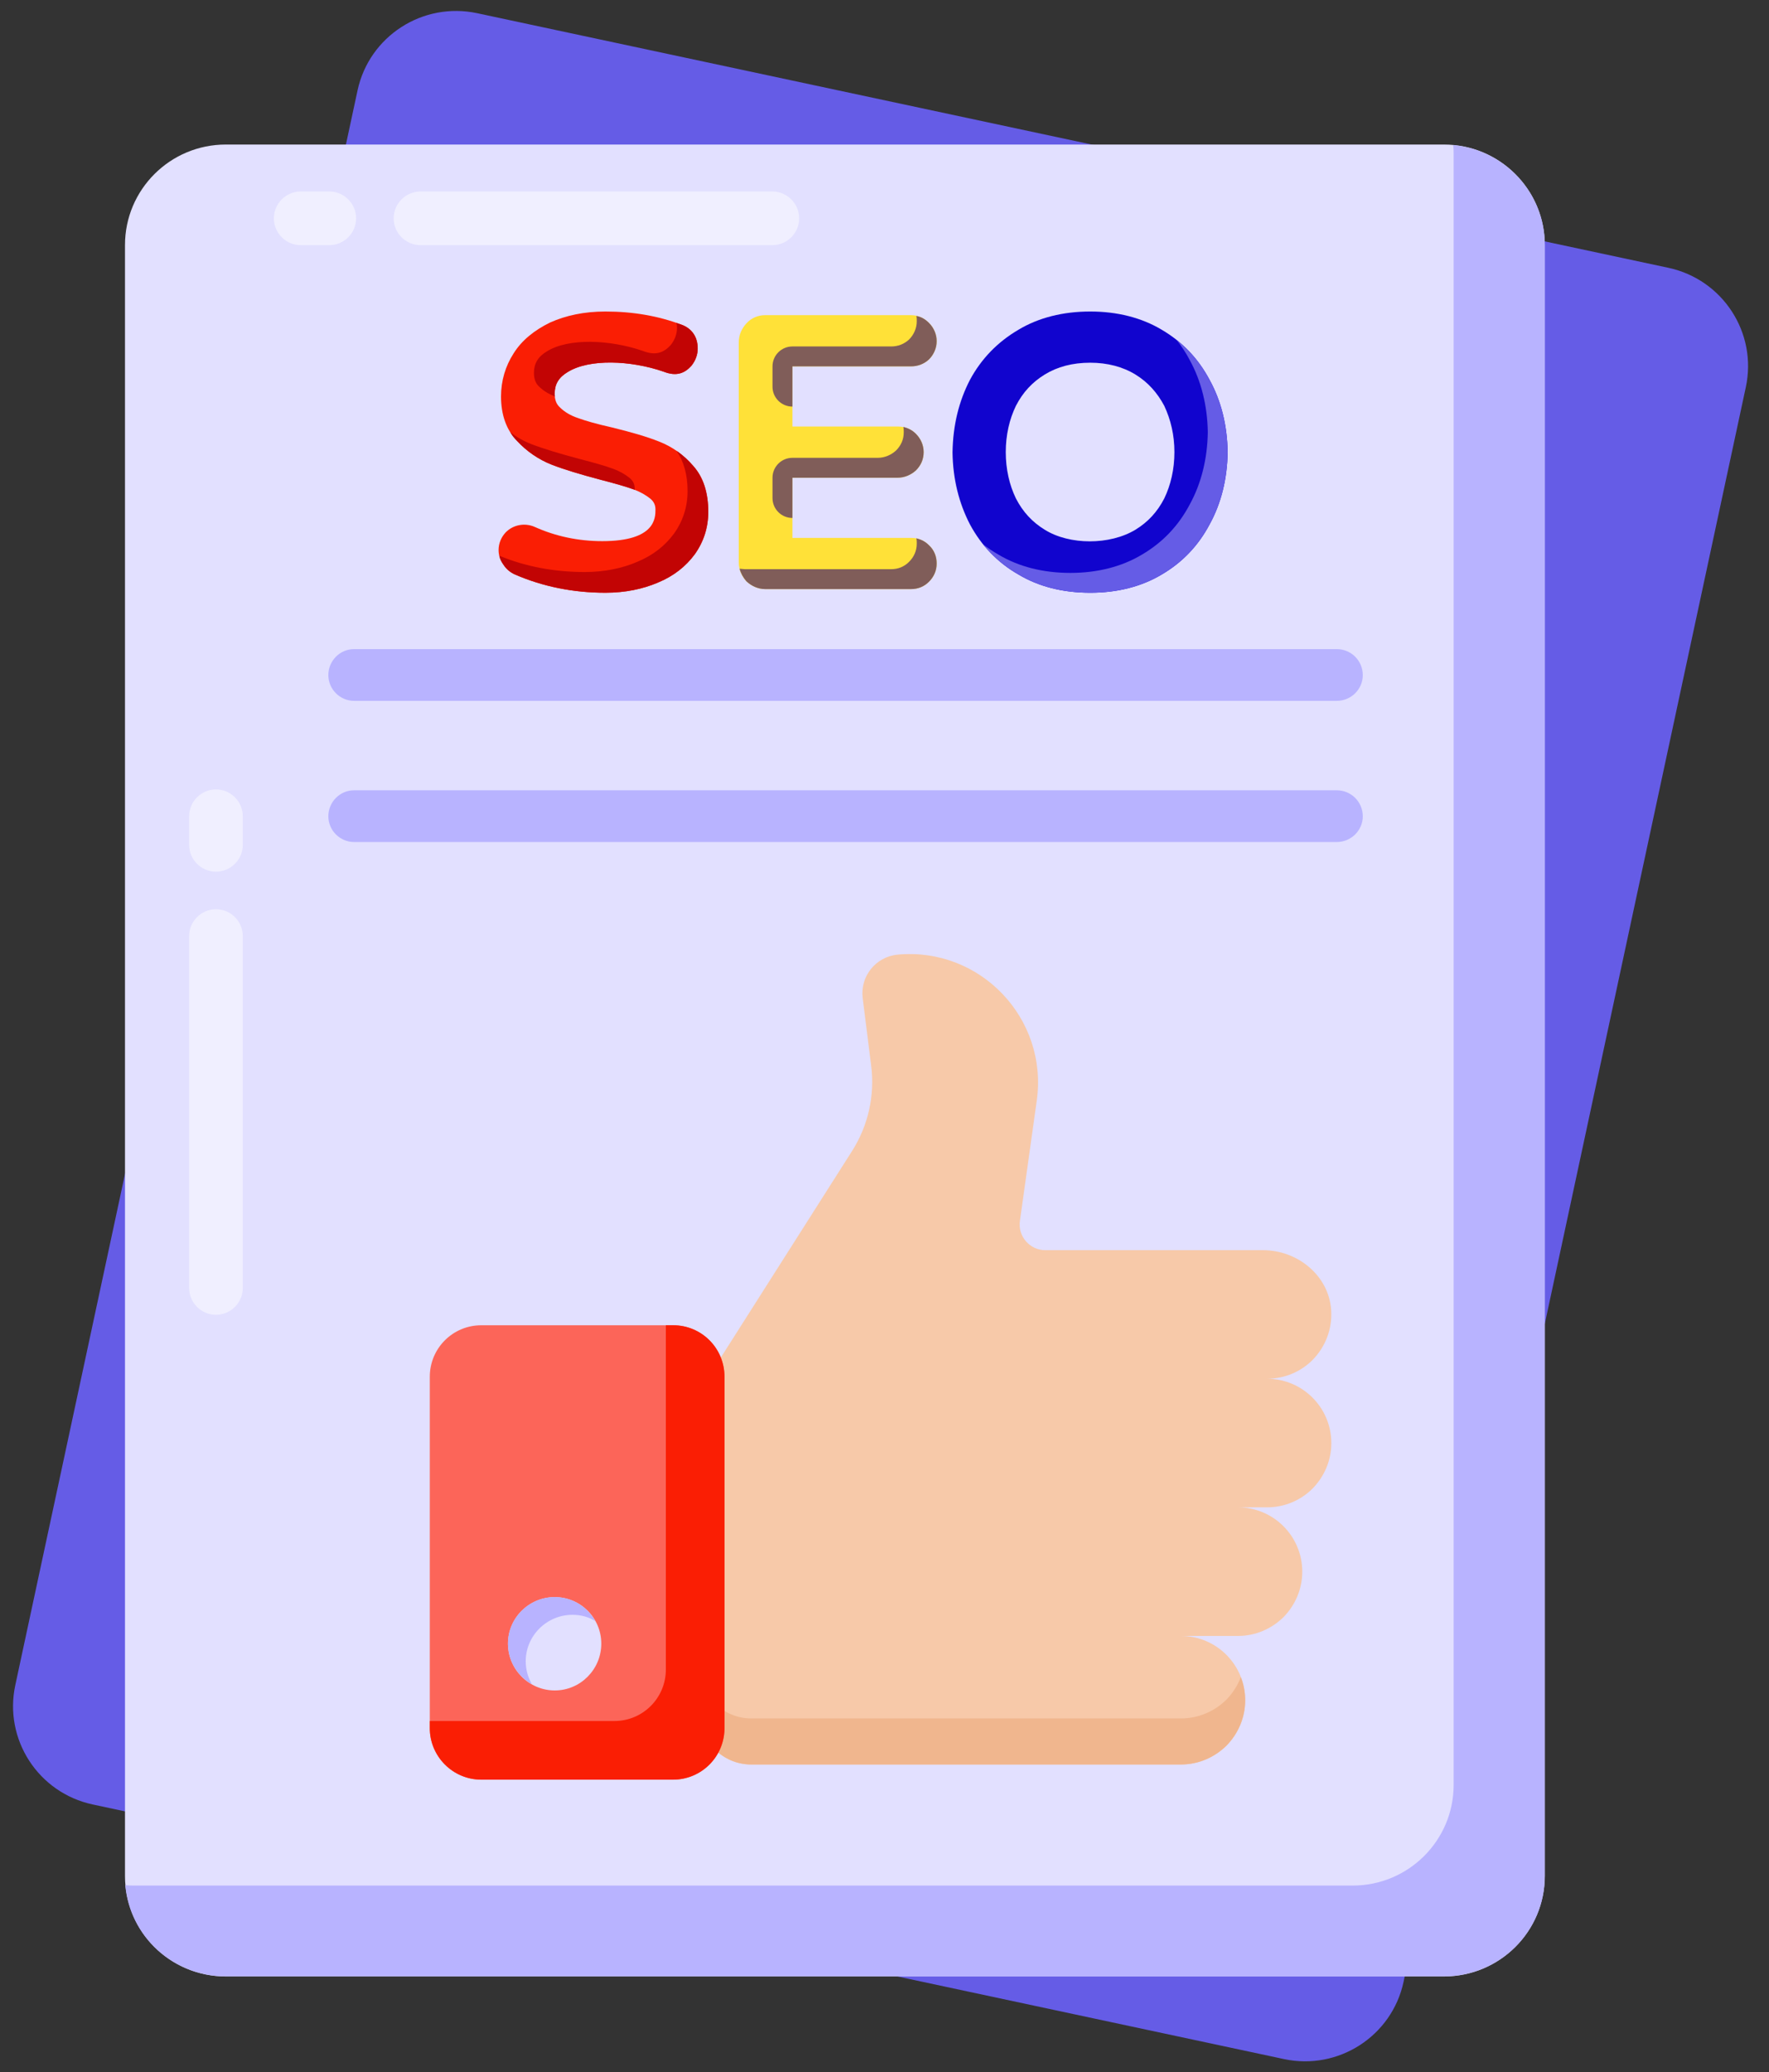 <svg xmlns="http://www.w3.org/2000/svg" xmlns:xlink="http://www.w3.org/1999/xlink" width="320.25" viewBox="0 0 320.25 375" height="375" version="1.0"><rect x="0" y="0" width="320.25" height="375" fill="#333333" stroke="none"/><defs><clipPath id="d"><path d="M2 6H18V16.734H2zM2 6" style="fill: rgb(0, 0, 0);"/></clipPath><clipPath id="e"><path d="M24 6H98V16.734H24zm0 0" style="fill: rgb(0, 0, 0);"/></clipPath><clipPath id="c"><path d="M0 0H101V17H0z" style="fill: rgb(0, 0, 0);"/></clipPath><clipPath id="g"><path d="M0 0H17V109H0z" style="fill: rgb(0, 0, 0);"/></clipPath><mask id="b"><g filter="url(#a)"><path fill-opacity=".498" d="M-32.025-37.5h384.3v450h-384.3z" style="fill: rgb(0, 0, 0);"/></g></mask><mask id="f"><g filter="url(#a)"><path fill-opacity=".498" d="M-32.025-37.5h384.3v450h-384.3z" style="fill: rgb(0, 0, 0);"/></g></mask><filter xmlns:xlink="http://www.w3.org/1999/xlink" x="0" y="0" width="100%" height="100%" id="a" xlink:type="simple" xlink:actuate="onLoad" xlink:show="other"><feColorMatrix values="0 0 0 0 1 0 0 0 0 1 0 0 0 0 1 0 0 0 1 0" color-interpolation-filters="sRGB"/></filter></defs><path d="M316.055 70.059 254.094 358.633C251.988 368.457 242.289 374.715 232.434 372.609L16.793 326.539C6.938 324.434.66 314.766 2.77 304.941L64.727 16.367C66.836 6.543 76.535.285 86.391 2.391L302.027 48.461C311.883 50.566 318.164 60.234 316.055 70.059zm0 0" style="fill: rgb(101, 92, 230);"/><path d="M279.652 44.344V339.473c0 10.047-8.172 18.191-18.25 18.191H40.879c-10.078.0-18.25-8.145-18.25-18.191V44.344c0-10.043 8.172-18.188 18.25-18.188H261.402c10.078.0 18.25 8.145 18.25 18.188zm0 0" style="fill: rgb(226, 224, 255);"/><path d="M279.672 44.348V339.457C279.672 349.547 271.496 357.637 261.406 357.637H40.863c-9.512.0-17.352-7.172-18.184-16.512C23.262 341.211 23.848 341.211 24.43 341.211H244.891c10.09.0 18.266-8.176 18.266-18.18V27.84c0-.5.0-1.086-.086-1.586C272.332 27.086 279.672 34.844 279.672 44.348zm0 0" style="fill: rgb(184, 179, 255);"/><g mask="url(#b)"><g><g clip-path="url(#c)" transform="translate(47 28)"><g clip-path="url(#d)"><path d="M17.469 11.508c0 2.672-2.184 4.855-4.855 4.855H7.438c-2.672.0-4.855-2.184-4.855-4.855.0-2.668 2.184-4.855 4.855-4.855h5.176c2.672.0 4.855 2.188 4.855 4.855zm0 0" style="fill: rgb(255, 255, 255);"/></g><g clip-path="url(#e)"><path d="M97.676 11.508c0 2.672-2.188 4.855-4.859 4.855H29.125c-2.672.0-4.855-2.184-4.855-4.855.0-2.668 2.184-4.855 4.855-4.855H92.816c2.672.0 4.859 2.188 4.859 4.855zm0 0" style="fill: rgb(255, 255, 255);"/></g></g></g></g><g mask="url(#f)"><g><g clip-path="url(#g)" fill="#fff" transform="translate(31 137)"><path d="M8.098 20.738c-2.672.0-4.855-2.184-4.855-4.852V10.711c0-2.672 2.184-4.855 4.855-4.855 2.668.0 4.855 2.184 4.855 4.855v5.176c0 2.668-2.188 4.852-4.855 4.852zm0 0" style="fill: rgb(255, 255, 255);"/><path d="M8.098 100.922c-2.672.0-4.855-2.188-4.855-4.855V32.391c0-2.672 2.184-4.855 4.855-4.855 2.668.0 4.855 2.184 4.855 4.855V96.066c0 2.668-2.188 4.855-4.855 4.855zm0 0" style="fill: rgb(255, 255, 255);"/></g></g></g><path d="M241.016 261.137c0 3.211-1.305 6.094-3.398 8.234C235.52 271.469 232.59 272.77 229.375 272.77h-5.258c6.422.0 11.637 5.211 11.637 11.633C235.754 287.617 234.449 290.5 232.355 292.641c-2.141 2.094-5.027 3.398-8.238 3.398H213.781c6.426.0 11.641 5.211 11.641 11.633.0 3.211-1.305 6.098-3.398 8.238C219.879 318.004 216.996 319.309 213.781 319.309H135.996C130.855 319.309 126.688 315.141 126.688 310V251.641l27.578-43.375c2.902-4.57 4.125-10.008 3.449-15.383l-1.539-12.254c-.496-3.945 2.375-7.516 6.336-7.879 14.941-1.375 27.258 11.539 25.18 26.395l-3.051 21.789C184.246 223.734 186.422 226.234 189.25 226.234h39.422c6.234.0 11.883 4.586 12.312 10.801.246 3.543-1.094 6.746-3.367 9.07C235.52 248.199 232.59 249.5 229.375 249.5c6.426.0 11.641 5.215 11.641 11.637zm0 0" style="fill: rgb(247, 201, 169);"/><path d="M224.629 303.477C225.141 304.781 225.422 306.176 225.422 307.664 225.422 310.875 224.117 313.762 222.023 315.902 219.879 317.996 216.996 319.301 213.781 319.301H135.996C130.875 319.301 126.688 315.156 126.688 309.992V301.66C126.688 306.781 130.875 310.969 135.996 310.969H213.781c3.215.0 6.098-1.301 8.242-3.398C223.141 306.41 224.07 305.012 224.629 303.477zm0 0" style="fill: rgb(240, 182, 142);"/><path d="M131.156 249.129v63.617C131.156 317.863 127.012 322.051 121.844 322.051H87.117c-5.121.0-9.309-4.188-9.309-9.305V249.129c0-5.164 4.188-9.309 9.309-9.309H121.844c5.168.0 9.312 4.145 9.312 9.309zm0 0" style="fill: rgb(252, 101, 89);"/><path d="M131.156 249.121v63.617C131.156 317.855 127.012 322.043 121.844 322.043H87.117c-5.121.0-9.309-4.188-9.309-9.305V311.434h33.422c5.168.0 9.312-4.188 9.312-9.305V239.812h1.301c5.168.0 9.312 4.145 9.312 9.309zm0 0" style="fill: rgb(250, 30, 4);"/><path d="M108.855 297.434c0 4.656-3.77 8.469-8.426 8.469-4.652.0-8.469-3.812-8.469-8.469.0-4.652 3.816-8.422 8.469-8.422 4.656.0 8.426 3.77 8.426 8.422zm0 0" style="fill: rgb(226, 224, 255);"/><path d="M107.738 293.332C106.531 292.586 105.133 292.215 103.645 292.215c-4.656.0-8.473 3.77-8.473 8.422C95.172 302.129 95.59 303.57 96.289 304.781 93.727 303.336 91.961 300.59 91.961 297.426c0-4.652 3.816-8.422 8.469-8.422 3.168.0 5.914 1.77 7.309 4.328zm0 0" style="fill: rgb(184, 179, 255);"/><path d="M246.711 122.168c0 2.555-2.102 4.656-4.707 4.656H64.098c-2.555.0-4.656-2.102-4.656-4.656.0-2.602 2.102-4.703 4.656-4.703h177.906c2.605.0 4.707 2.102 4.707 4.703zm0 0" style="fill: rgb(184, 179, 255);"/><path d="M246.711 147.715c0 2.551-2.102 4.656-4.707 4.656H64.098c-2.555.0-4.656-2.105-4.656-4.656.0-2.602 2.102-4.703 4.656-4.703h177.906c2.605.0 4.707 2.102 4.707 4.703zm0 0" style="fill: rgb(184, 179, 255);"/><path d="M125.504 84.316c1.836 2.059 2.719 4.855 2.719 8.312.0 2.793-.809 5.367-2.426 7.648-1.621 2.207-3.828 3.973-6.695 5.148-2.723 1.176-5.961 1.84-9.492 1.84-5.812.0-11.328-1.105-16.406-3.312C92.395 103.586 91.66 103 91.145 102.191 90.555 101.383 90.262 100.5 90.262 99.543c0-1.18.441-2.281 1.25-3.164 1.324-1.398 3.457-1.84 5.297-1.027 3.754 1.691 7.875 2.574 12.215 2.574 9.637.0 9.637-4.195 9.637-5.738.0-.809-.297-1.398-.883-1.914C116.969 89.613 115.938 89.023 114.762 88.582 113.363 88.07 111.301 87.48 108.727 86.816c-3.605-.953-6.547-1.836-8.828-2.719C97.473 83.141 95.34 81.672 93.574 79.758c-1.914-1.984-2.871-4.707-2.871-8.016.0-2.871.809-5.516 2.281-7.797 1.469-2.355 3.75-4.191 6.621-5.59 2.797-1.25 6.105-1.984 10.004-1.984 5.004.0 9.566.809 13.684 2.352C125.207 59.383 126.312 60.93 126.312 63.062c0 1.102-.371 2.133-1.105 3.09-1.176 1.324-2.648 2.059-5.078 1.102C114.172 65.195 106.668 64.902 102.77 67.328c-1.617.957-2.355 2.207-2.355 3.898.0 1.102.293 1.91.957 2.5C102.18 74.535 103.285 75.199 104.609 75.641c1.395.512 3.457 1.102 6.105 1.691 3.605.883 6.398 1.691 8.609 2.574 2.426.953 4.484 2.426 6.18 4.41zm0 0" style="fill: rgb(250, 30, 4);"/><path d="M93.574 79.758C93.133 79.316 92.688 78.801 92.395 78.215 93.5 79.094 94.824 79.832 96.148 80.348c2.281.883 5.223 1.762 8.828 2.719 2.574.664 4.633 1.25 6.031 1.766 1.18.441 2.207 1.031 3.02 1.691C114.613 87.039 114.906 87.629 114.906 88.438v.219C114.832 88.656 114.832 88.582 114.762 88.582 113.363 88.07 111.301 87.48 108.727 86.816c-3.605-.953-6.547-1.836-8.828-2.719C97.473 83.141 95.34 81.672 93.574 79.758zm0 0" style="fill: rgb(194, 4, 4);"/><path d="M97.617 69.977C96.957 69.387 96.664 68.578 96.664 67.477c0-1.691.734-2.945 2.352-3.898C102.918 61.148 110.418 61.445 116.379 63.504c2.43.957 3.898.219 5.078-1.105.734-.953 1.102-1.984 1.102-3.086C122.559 59.016 122.559 58.648 122.41 58.43 122.707 58.504 123 58.648 123.293 58.723 125.207 59.383 126.312 60.93 126.312 63.062c0 1.102-.371 2.133-1.105 3.09-1.176 1.324-2.648 2.059-5.078 1.102C114.172 65.195 106.668 64.902 102.77 67.328c-1.617.957-2.355 2.207-2.355 3.898C100.414 71.375 100.414 71.594 100.488 71.742 99.312 71.301 98.355 70.711 97.617 69.977zm0 0" style="fill: rgb(194, 4, 4);"/><path d="M128.223 92.629c0 2.793-.809 5.367-2.426 7.648-1.621 2.207-3.828 3.973-6.695 5.148-2.723 1.176-5.961 1.84-9.492 1.84-5.812.0-11.328-1.105-16.406-3.312C92.395 103.586 91.66 103 91.145 102.191 90.777 101.676 90.484 101.16 90.41 100.57c4.781 1.988 10.004 2.945 15.449 2.945 3.531.0 6.77-.664 9.488-1.84 2.871-1.176 5.078-2.941 6.695-5.148 1.621-2.281 2.43-4.855 2.43-7.648.0-2.945-.664-5.371-1.988-7.281 1.105.734 2.137 1.691 3.02 2.719 1.836 2.059 2.719 4.855 2.719 8.312zm0 0" style="fill: rgb(194, 4, 4);"/><path d="M168.172 98.66C169.129 99.543 169.57 100.719 169.57 101.969c0 1.324-.516 2.426-1.398 3.309C167.289 106.16 166.184 106.602 164.934 106.602H138.523c-1.25.0-2.426-.516-3.383-1.395C134.258 104.25 133.742 103.074 133.742 101.82V61.957c0-1.32.516-2.5 1.398-3.453C136.023 57.547 137.199 57.031 138.523 57.031h26.41c1.25.0 2.355.516 3.238 1.398C169.055 59.312 169.57 60.488 169.57 61.738S169.055 64.164 168.172 65.047c-.883.809-1.988 1.25-3.238 1.25H143.453V77.184h19.055c1.324.0 2.426.441 3.309 1.324C166.699 79.391 167.215 80.566 167.215 81.816c0 1.324-.516 2.426-1.398 3.309C164.934 85.934 163.758 86.449 162.508 86.449H143.453V97.336h21.48c1.25.0 2.355.441 3.238 1.324zm0 0" style="fill: rgb(255, 225, 56);"/><path d="M143.453 93.73c-1.992.0-3.605-1.613-3.605-3.605V86.453c0-1.992 1.613-3.605 3.605-3.605h15.449c1.25.0 2.43-.516 3.312-1.324C163.098 80.641 163.613 79.535 163.613 78.215 163.613 77.918 163.613 77.625 163.539 77.258 164.418 77.477 165.156 77.844 165.816 78.508 166.699 79.391 167.215 80.566 167.215 81.816c0 1.324-.516 2.426-1.398 3.309C164.934 85.934 163.758 86.449 162.508 86.449H143.453zm0 0" style="fill: rgb(128, 93, 89);"/><path d="M168.172 98.66C169.129 99.543 169.57 100.719 169.57 101.969c0 1.324-.516 2.426-1.398 3.309C167.289 106.16 166.184 106.602 164.934 106.602H138.523c-1.25.0-2.426-.516-3.383-1.395-.59-.664-1.031-1.473-1.25-2.281C134.258 102.926 134.551 103 134.918 103h26.414c1.25.0 2.352-.441 3.234-1.324C165.449 100.793 165.965 99.688 165.965 98.363 165.965 98.07 165.965 97.777 165.891 97.41c.883.219 1.621.586 2.281 1.25zm0 0" style="fill: rgb(128, 93, 89);"/><path d="M143.453 73.578c-1.992.0-3.605-1.613-3.605-3.602V66.301c0-1.992 1.613-3.605 3.605-3.605h17.879c1.25.0 2.352-.441 3.234-1.25C165.449 60.562 165.965 59.383 165.965 58.133 165.965 57.84 165.965 57.547 165.891 57.18 166.773 57.324 167.512 57.766 168.172 58.43 169.055 59.312 169.57 60.488 169.57 61.738S169.055 64.164 168.172 65.047c-.883.809-1.988 1.25-3.238 1.25H143.453zm0 0" style="fill: rgb(128, 93, 89);"/><path d="M219.008 68.801c-2.059-3.898-4.93-6.914-8.68-9.121-3.68-2.207-8.094-3.309-12.949-3.309-4.93.0-9.344 1.102-13.02 3.309-3.754 2.207-6.695 5.223-8.758 9.047-1.984 3.824-3.09 8.164-3.16 13.164C172.512 86.746 173.617 91.086 175.602 94.91c2.062 3.824 5.004 6.91 8.758 9.043 3.676 2.207 8.09 3.312 13.02 3.312 4.855.0 9.27-1.105 12.949-3.312 3.75-2.203 6.621-5.219 8.68-9.117 2.062-3.75 3.164-8.164 3.238-13.02C222.172 76.961 221.07 72.551 219.008 68.801zm-21.629-3.164c3.09.0 5.887.734 8.168 2.133 2.281 1.398 3.973 3.309 5.223 5.664 1.176 2.5 1.84 5.293 1.84 8.383S211.945 87.773 210.77 90.203c-1.25 2.426-2.941 4.266-5.223 5.66-4.637 2.797-11.918 2.797-16.406.0-2.281-1.395-3.973-3.234-5.223-5.66-1.18-2.43-1.84-5.297-1.84-8.387S182.738 75.859 183.918 73.434c1.25-2.43 2.941-4.266 5.223-5.664 2.281-1.398 5-2.133 8.238-2.133zm0 0" style="fill: rgb(17, 4, 206);"/><path d="M219.012 68.805c-1.527-2.914-3.52-5.344-6.016-7.293.902 1.133 1.719 2.348 2.41 3.688 2.055 3.75 3.168 8.172 3.25 13.012-.082 4.863-1.195 9.285-3.25 13.035-2.051 3.898-4.926 6.918-8.676 9.117-3.668 2.199-8.094 3.309-12.957 3.309-4.926.0-9.324-1.109-13.016-3.309-1.004-.566-1.949-1.215-2.828-1.906 1.781 2.219 3.918 4.062 6.434 5.488 3.668 2.223 8.09 3.312 13.016 3.312 4.863.0 9.266-1.09 12.957-3.312 3.75-2.199 6.625-5.219 8.676-9.113 2.055-3.754 3.168-8.152 3.23-13.016-.062-4.859-1.176-9.262-3.23-13.012zm0 0" style="fill: rgb(101, 92, 230);"/></svg>